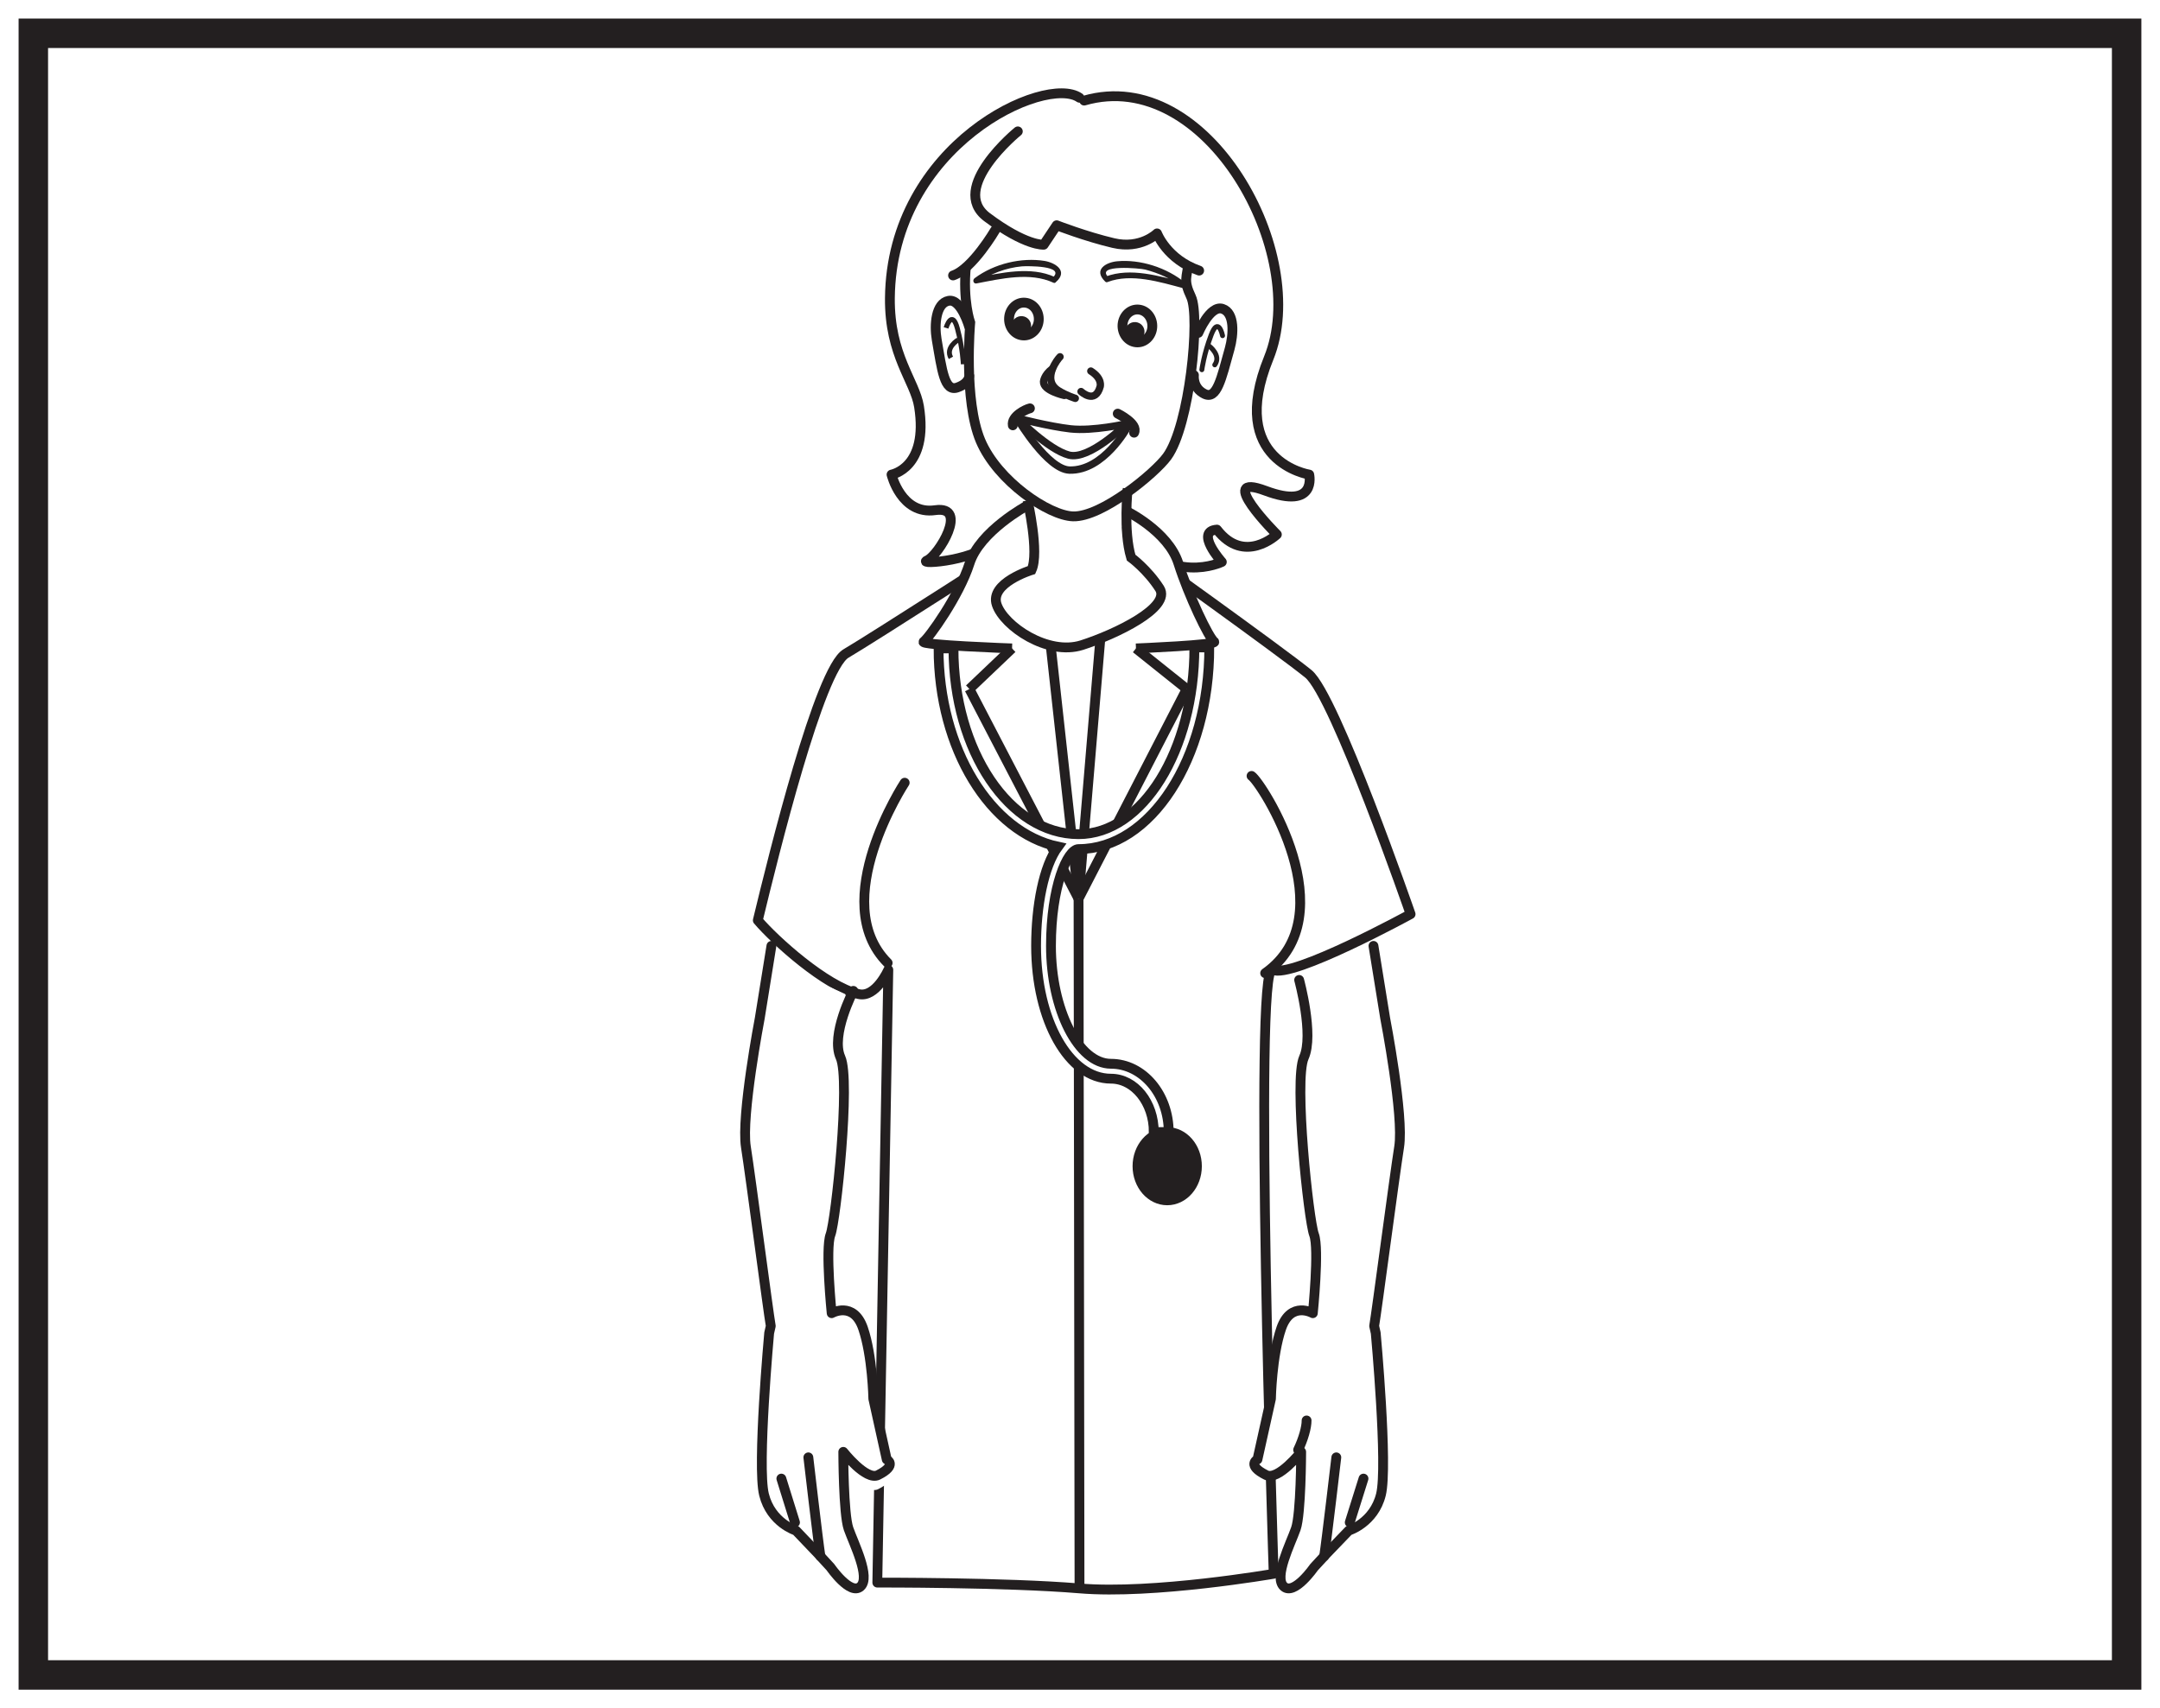 <?xml version="1.0" encoding="UTF-8"?>
<svg xmlns="http://www.w3.org/2000/svg" xmlns:xlink="http://www.w3.org/1999/xlink" width="220pt" height="174pt" viewBox="0 0 220 174" version="1.1">
<g id="surface1">
<rect x="0" y="0" width="220" height="174" style="fill:rgb(100%,100%,100%);fill-opacity:1;stroke:none;"/>
<path style=" stroke:none;fill-rule:nonzero;fill:rgb(100%,100%,100%);fill-opacity:1;" d="M 3.395 3.391 L 216.602 3.391 L 216.602 170.609 L 3.395 170.609 Z M 3.395 3.391 "/>
<path style=" stroke:none;fill-rule:nonzero;fill:rgb(13.73%,12.16%,12.549%);fill-opacity:1;" d="M 218.102 1.891 L 1.895 1.891 L 1.895 172.109 L 218.102 172.109 Z M 215.102 169.109 L 4.895 169.109 L 4.895 4.891 L 215.102 4.891 Z M 215.102 169.109 "/>
<path style="fill-rule:nonzero;fill:rgb(100%,100%,100%);fill-opacity:1;stroke-width:1;stroke-linecap:round;stroke-linejoin:round;stroke:rgb(13.73%,12.16%,12.549%);stroke-opacity:1;stroke-miterlimit:4;" d="M 0.001 -0.002 C -3.444 2.404 -19.159 -4.775 -19.311 -20.408 C -19.366 -26.248 -16.757 -28.846 -16.343 -31.459 C -15.35 -37.725 -19.143 -38.385 -19.143 -38.385 C -19.143 -38.385 -18.155 -42.506 -14.694 -42.01 C -11.225 -41.518 -14.362 -46.631 -15.518 -47.127 C -16.671 -47.623 -9.909 -47.123 -8.753 -44.982 C -7.6 -42.838 -6.94 -44.982 -6.94 -45.639 " transform="matrix(1,0,0,-1,109.948,9.955)"/>
<path style=" stroke:none;fill-rule:nonzero;fill:rgb(100%,100%,100%);fill-opacity:1;" d="M 91.023 164.5 C 88.336 141.727 92.145 129.254 92.145 129.254 "/>
<path style=" stroke:none;fill-rule:nonzero;fill:rgb(100%,100%,100%);fill-opacity:1;" d="M 128.27 130.516 C 128.27 130.516 132.668 150.039 128.863 164.453 "/>
<path style=" stroke:none;fill-rule:nonzero;fill:rgb(100%,100%,100%);fill-opacity:1;" d="M 115.625 55.43 C 115.625 55.43 131.02 66.438 133.707 68.645 C 136.395 70.852 144.109 93.113 144.109 93.113 C 144.109 93.113 132.004 99.738 130.043 98.785 C 128.078 97.844 130.195 130.324 130.195 130.324 C 130.195 130.324 115.973 133.793 108.453 133.16 C 100.922 132.531 90.785 129.375 90.785 129.375 L 90.914 98.785 C 90.914 98.785 89.648 101.676 87.879 101.254 C 84.527 100.445 79.375 95.805 77.621 93.742 C 79.258 86.965 83.906 68.145 86.605 66.566 C 89.285 64.992 104.414 55.25 104.414 55.25 "/>
<path style="fill:none;stroke-width:1;stroke-linecap:round;stroke-linejoin:round;stroke:rgb(13.73%,12.16%,12.549%);stroke-opacity:1;stroke-miterlimit:4;" d="M -0.001 -0.001 C -0.001 -0.001 15.389 -11.009 18.081 -13.216 C 20.768 -15.423 28.483 -37.684 28.483 -37.684 C 28.483 -37.684 16.378 -44.309 14.417 -43.356 C 12.452 -42.415 14.538 -104.876 14.538 -104.876 C 14.538 -104.876 2.28 -107.001 -5.24 -106.364 C -12.767 -105.739 -25.833 -105.774 -25.833 -105.774 L -24.712 -43.356 C -24.712 -43.356 -25.982 -46.247 -27.747 -45.825 C -31.099 -45.017 -36.251 -40.376 -38.005 -38.313 C -36.369 -31.536 -31.72 -12.716 -29.025 -11.138 C -26.341 -9.563 -11.208 0.179 -11.208 0.179 " transform="matrix(1,0,0,-1,115.189,55.429)"/>
<path style=" stroke:none;fill-rule:nonzero;fill:rgb(13.73%,12.16%,12.549%);fill-opacity:1;" d="M 112.555 28.672 C 111.305 27.441 112.699 26.715 113.781 26.613 C 116.109 26.395 118.852 27.238 120.77 28.852 C 120.98 29.031 120.832 29.438 120.57 29.371 C 118.121 28.723 115.227 27.812 112.82 28.723 C 112.5 28.848 112.289 28.293 112.617 28.172 C 115.129 27.219 118.086 28.113 120.641 28.789 C 120.574 28.957 120.508 29.137 120.441 29.305 C 119.344 28.379 117.965 27.812 116.652 27.461 C 116.145 27.324 111.543 26.906 112.883 28.223 C 113.145 28.48 112.82 28.934 112.555 28.672 "/>
<path style=" stroke:none;fill-rule:nonzero;fill:rgb(13.73%,12.16%,12.549%);fill-opacity:1;" d="M 107.191 28.305 C 108.629 27.035 104.574 27.09 104.059 27.133 C 102.516 27.277 100.828 27.871 99.523 28.848 C 99.461 28.664 99.402 28.484 99.336 28.305 C 101.934 27.805 104.977 27.074 107.453 28.227 C 107.758 28.371 107.602 28.941 107.293 28.797 C 104.91 27.691 101.961 28.391 99.457 28.871 C 99.152 28.934 99.012 28.527 99.27 28.336 C 101.285 26.832 104.07 26.203 106.395 26.578 C 107.426 26.746 108.855 27.574 107.555 28.723 C 107.281 28.961 106.914 28.543 107.191 28.305 "/>
<path style="fill:none;stroke-width:1;stroke-linecap:butt;stroke-linejoin:miter;stroke:rgb(13.73%,12.16%,12.549%);stroke-opacity:1;stroke-miterlimit:4;" d="M 0.001 -0.001 C -0.362 -3.544 0.431 -5.79 0.431 -5.79 C 0.431 -5.79 -0.264 -13.701 1.478 -17.826 C 3.224 -21.943 8.439 -25.455 10.9 -25.529 C 13.814 -25.619 19.236 -21.146 20.482 -19.439 C 22.782 -16.294 23.876 -5.177 22.923 -3.169 C 22.099 -1.431 22.521 -1.162 22.654 0.292 " transform="matrix(1,0,0,-1,98.389,27.069)"/>
<path style="fill:none;stroke-width:1;stroke-linecap:round;stroke-linejoin:round;stroke:rgb(13.73%,12.16%,12.549%);stroke-opacity:1;stroke-miterlimit:4;" d="M 0.002 0.001 C 0.002 0.001 1.193 2.852 2.459 2.454 C 3.728 2.051 3.599 -0.152 3.197 -1.605 C 2.342 -4.691 1.888 -6.835 0.631 -6.214 C -0.623 -5.597 -0.444 -4.304 -0.444 -4.304 " transform="matrix(1,0,0,-1,122.049,33.907)"/>
<path style="fill:none;stroke-width:0.5;stroke-linecap:round;stroke-linejoin:round;stroke:rgb(13.73%,12.16%,12.549%);stroke-opacity:1;stroke-miterlimit:4;" d="M 0.001 0 C 0.001 0 -0.417 2.043 -1.159 0.075 C -1.905 -1.894 -2.108 -3.468 -2.108 -3.468 " transform="matrix(1,0,0,-1,124.519,34.192)"/>
<path style="fill:none;stroke-width:0.5;stroke-linecap:round;stroke-linejoin:round;stroke:rgb(13.73%,12.16%,12.549%);stroke-opacity:1;stroke-miterlimit:4;" d="M -0 -0 C -0 -0 1.25 -0.938 0.554 -1.902 " transform="matrix(1,0,0,-1,123.172,35.262)"/>
<path style="fill:none;stroke-width:1;stroke-linecap:butt;stroke-linejoin:miter;stroke:rgb(13.73%,12.16%,12.549%);stroke-opacity:1;stroke-miterlimit:4;" d="M 0 0.001 C 0 0.001 -0.824 2.977 -2.125 2.727 C -3.421 2.485 -3.593 0.286 -3.336 -1.207 C -2.789 -4.382 -2.546 -6.566 -1.234 -6.101 C 0.075 -5.644 -0.011 -4.824 -0.011 -4.824 " transform="matrix(1,0,0,-1,98.738,33.368)"/>
<path style="fill:none;stroke-width:0.5;stroke-linecap:butt;stroke-linejoin:miter;stroke:rgb(13.73%,12.16%,12.549%);stroke-opacity:1;stroke-miterlimit:4;" d="M 0.001 -0.002 C 0.001 -0.002 0.614 1.979 1.161 -0.072 C 1.708 -2.119 1.759 -3.705 1.759 -3.705 " transform="matrix(1,0,0,-1,96.354,33.397)"/>
<path style="fill:none;stroke-width:0.5;stroke-linecap:butt;stroke-linejoin:miter;stroke:rgb(13.73%,12.16%,12.549%);stroke-opacity:1;stroke-miterlimit:4;" d="M -0.002 0.002 C -0.002 0.002 -1.334 -0.783 -0.736 -1.826 " transform="matrix(1,0,0,-1,97.588,34.623)"/>
<path style=" stroke:none;fill-rule:nonzero;fill:rgb(13.73%,12.16%,12.549%);fill-opacity:1;" d="M 105.484 43.238 C 105.461 43.234 105.438 43.23 105.418 43.23 C 105.398 43.23 105.398 43.199 105.418 43.199 C 105.438 43.203 105.457 43.207 105.48 43.207 C 105.5 43.207 105.5 43.238 105.484 43.238 "/>
<path style=" stroke:none;fill-rule:nonzero;fill:rgb(13.73%,12.16%,12.549%);fill-opacity:1;" d="M 103.023 33.117 C 102.973 33.664 103.371 34.148 103.926 34.195 C 104.477 34.242 104.969 33.836 105.016 33.285 C 105.07 32.734 104.664 32.25 104.121 32.203 C 103.562 32.156 103.078 32.566 103.023 33.117 M 114.578 33.723 C 114.523 34.27 114.926 34.754 115.477 34.801 C 116.027 34.848 116.52 34.445 116.566 33.895 C 116.625 33.34 116.219 32.859 115.672 32.809 C 115.117 32.762 114.633 33.172 114.578 33.723 "/>
<path style="fill:none;stroke-width:1;stroke-linecap:butt;stroke-linejoin:miter;stroke:rgb(13.73%,12.16%,12.549%);stroke-opacity:1;stroke-miterlimit:4;" d="M -0.001 -0 C -0.072 -0.918 0.541 -1.739 1.377 -1.821 C 2.209 -1.907 2.952 -1.227 3.026 -0.305 C 3.096 0.617 2.487 1.429 1.651 1.515 C 0.815 1.601 0.081 0.925 -0.001 -0 Z M -0.001 -0 " transform="matrix(1,0,0,-1,114.334,33.047)"/>
<path style="fill:none;stroke-width:1;stroke-linecap:butt;stroke-linejoin:miter;stroke:rgb(13.73%,12.16%,12.549%);stroke-opacity:1;stroke-miterlimit:4;" d="M 0.001 -0 C -0.074 -0.918 0.536 -1.735 1.372 -1.817 C 2.208 -1.903 2.946 -1.223 3.02 -0.305 C 3.094 0.621 2.485 1.433 1.649 1.515 C 0.813 1.605 0.075 0.926 0.001 -0 Z M 0.001 -0 " transform="matrix(1,0,0,-1,102.777,32.347)"/>
<path style="fill:none;stroke-width:0.75;stroke-linecap:round;stroke-linejoin:round;stroke:rgb(13.73%,12.16%,12.549%);stroke-opacity:1;stroke-miterlimit:4;" d="M 0.002 -0.001 C 0.002 -0.001 3.225 -0.837 5.393 -1.083 C 7.705 -1.337 11.092 -0.563 11.092 -0.563 C 11.092 -0.563 7.326 -4.309 5.228 -3.754 C 3.131 -3.2 0.002 -0.001 0.002 -0.001 Z M 0.002 -0.001 " transform="matrix(1,0,0,-1,103.639,42.601)"/>
<path style="fill:none;stroke-width:0.75;stroke-linecap:round;stroke-linejoin:round;stroke:rgb(13.73%,12.16%,12.549%);stroke-opacity:1;stroke-miterlimit:4;" d="M -0.001 0 C -0.001 0 2.975 -4.976 5.198 -5.047 C 8.675 -5.144 11.112 -0.672 11.112 -0.672 " transform="matrix(1,0,0,-1,103.732,42.836)"/>
<path style="fill:none;stroke-width:1;stroke-linecap:round;stroke-linejoin:round;stroke:rgb(13.73%,12.16%,12.549%);stroke-opacity:1;stroke-miterlimit:4;" d="M 0.001 -0.001 C -0.417 -0.095 -1.902 -0.805 -1.741 -1.731 " transform="matrix(1,0,0,-1,104.898,41.593)"/>
<path style="fill:none;stroke-width:1;stroke-linecap:round;stroke-linejoin:round;stroke:rgb(13.73%,12.16%,12.549%);stroke-opacity:1;stroke-miterlimit:4;" d="M 0.001 -0.001 C 0.001 -0.001 2.122 -1.047 1.665 -1.942 " transform="matrix(1,0,0,-1,113.843,42.132)"/>
<path style="fill:none;stroke-width:0.75;stroke-linecap:round;stroke-linejoin:round;stroke:rgb(13.73%,12.16%,12.549%);stroke-opacity:1;stroke-miterlimit:4;" d="M -0.002 -0.002 C -0.146 -0.142 -0.533 -0.635 -0.767 -1.225 C -1.064 -1.971 -1.103 -2.85 -0.17 -3.443 C 0.631 -3.947 1.553 -4.232 1.553 -4.232 " transform="matrix(1,0,0,-1,107.967,36.342)"/>
<path style="fill:none;stroke-width:0.75;stroke-linecap:round;stroke-linejoin:round;stroke:rgb(13.73%,12.16%,12.549%);stroke-opacity:1;stroke-miterlimit:4;" d="M 0.001 0 C 0.001 0 -2.151 0.477 -2.108 1.395 C -2.108 1.395 -2.073 2.078 -1.214 2.719 " transform="matrix(1,0,0,-1,108.394,40.278)"/>
<path style="fill:none;stroke-width:0.75;stroke-linecap:round;stroke-linejoin:round;stroke:rgb(13.73%,12.16%,12.549%);stroke-opacity:1;stroke-miterlimit:4;" d="M 0.001 0.002 C 0.001 0.002 1.454 -1.362 1.958 0.537 C 1.931 0.506 2.224 1.314 0.997 2.088 " transform="matrix(1,0,0,-1,110.105,39.885)"/>
<path style="fill-rule:nonzero;fill:rgb(100%,100%,100%);fill-opacity:1;stroke-width:1;stroke-linecap:round;stroke-linejoin:round;stroke:rgb(13.73%,12.16%,12.549%);stroke-opacity:1;stroke-miterlimit:4;" d="M -0.001 -0.001 L 1.191 -7.369 C 1.191 -7.369 3.116 -17.333 2.613 -20.486 C 2.113 -23.642 0.323 -37.283 0.07 -38.72 L 0.23 -39.439 C 0.23 -39.439 1.48 -53.005 0.761 -55.892 C 0.042 -58.779 -2.52 -59.56 -2.52 -59.56 L -4.778 -61.908 L -6.052 -63.29 C -6.052 -63.29 -8.071 -66.204 -9.13 -65.259 C -10.188 -64.314 -8.438 -60.88 -7.907 -59.369 C -7.376 -57.853 -7.364 -51.54 -7.364 -51.54 C -7.364 -51.54 -9.704 -54.505 -10.927 -53.904 C -12.966 -52.888 -11.817 -52.314 -11.817 -52.314 L -10.442 -46.134 C -10.442 -46.134 -10.36 -41.747 -9.387 -38.939 C -8.403 -36.138 -6.177 -37.415 -6.177 -37.415 C -6.177 -37.415 -5.505 -30.849 -6.052 -29.419 C -6.602 -27.994 -8.13 -13.677 -7.087 -11.372 C -6.04 -9.068 -7.571 -3.47 -7.571 -3.47 " transform="matrix(1,0,0,-1,139.891,96.346)"/>
<path style="fill:none;stroke-width:1;stroke-linecap:round;stroke-linejoin:round;stroke:rgb(13.73%,12.16%,12.549%);stroke-opacity:1;stroke-miterlimit:4;" d="M 0.001 0 C 0.001 0 -0.992 -8.484 -1.238 -10.074 " transform="matrix(1,0,0,-1,136.105,148.446)"/>
<path style="fill-rule:nonzero;fill:rgb(100%,100%,100%);fill-opacity:1;stroke-width:1;stroke-linecap:round;stroke-linejoin:round;stroke:rgb(13.73%,12.16%,12.549%);stroke-opacity:1;stroke-miterlimit:4;" d="M 0.002 -0 L -1.4 -4.465 " transform="matrix(1,0,0,-1,138.873,150.609)"/>
<path style="fill-rule:nonzero;fill:rgb(100%,100%,100%);fill-opacity:1;stroke-width:1;stroke-linecap:round;stroke-linejoin:round;stroke:rgb(13.73%,12.16%,12.549%);stroke-opacity:1;stroke-miterlimit:4;" d="M 0.001 -0.001 C 0.009 -0.689 -0.323 -1.88 -0.859 -2.997 " transform="matrix(1,0,0,-1,133.077,144.686)"/>
<path style="fill:none;stroke-width:1;stroke-linecap:round;stroke-linejoin:round;stroke:rgb(13.73%,12.16%,12.549%);stroke-opacity:1;stroke-miterlimit:4;" d="M -0 0.001 C 4.41 -5.885 9.73 -3.295 9.73 -3.295 C 9.73 -3.295 6.922 -0.163 9.234 0.001 C 12.035 -3.631 15.336 -0.495 15.336 -0.495 C 15.336 -0.495 8.902 5.939 14.18 3.959 C 19.457 1.982 18.633 5.607 18.633 5.607 C 18.633 5.607 10.223 6.927 14.508 17.478 C 18.797 28.033 8.246 47.326 -4.289 43.701 " transform="matrix(1,0,0,-1,114.715,53.947)"/>
<path style="fill:none;stroke-width:1;stroke-linecap:round;stroke-linejoin:round;stroke:rgb(13.73%,12.16%,12.549%);stroke-opacity:1;stroke-miterlimit:4;" d="M -0.002 -0.002 C -0.002 -0.002 -7.096 -5.771 -3.135 -8.74 C 0.822 -11.705 2.635 -11.545 2.635 -11.545 L 3.955 -9.564 C 3.955 -9.564 6.924 -10.717 9.729 -11.377 C 12.529 -12.037 14.178 -10.393 14.178 -10.393 C 14.178 -10.393 15.166 -13.029 18.467 -14.182 " transform="matrix(1,0,0,-1,103.67,13.381)"/>
<path style="fill:none;stroke-width:1;stroke-linecap:round;stroke-linejoin:round;stroke:rgb(13.73%,12.16%,12.549%);stroke-opacity:1;stroke-miterlimit:4;" d="M -0.001 -0.001 C -0.001 -0.001 -2.31 -3.958 -4.29 -4.618 " transform="matrix(1,0,0,-1,101.36,23.44)"/>
<path style=" stroke:none;fill-rule:nonzero;fill:rgb(100%,100%,100%);fill-opacity:1;" d="M 114.656 52.02 C 114.656 52.02 118.984 54.098 120.023 57.387 C 121.066 60.68 123.145 65.012 123.664 65.355 C 124.18 65.699 115.699 66.047 115.699 66.047 C 115.699 66.047 112.406 67.434 110.676 69.336 "/>
<path style="fill:none;stroke-width:1;stroke-linecap:butt;stroke-linejoin:miter;stroke:rgb(13.73%,12.16%,12.549%);stroke-opacity:1;stroke-miterlimit:4;" d="M -0 0 C -0 0 4.328 -2.078 5.367 -5.367 C 6.41 -8.66 8.488 -12.992 9.007 -13.335 C 9.523 -13.679 1.043 -14.027 1.043 -14.027 " transform="matrix(1,0,0,-1,114.657,52.02)"/>
<path style=" stroke:none;fill-rule:nonzero;fill:rgb(100%,100%,100%);fill-opacity:1;" d="M 104.613 51.5 C 104.613 51.5 99.785 54.098 98.75 57.387 C 97.707 60.68 94.594 65.008 94.074 65.359 C 93.551 65.703 103.078 66.047 103.078 66.047 C 103.078 66.047 106.367 67.434 108.102 69.336 "/>
<path style="fill:none;stroke-width:1;stroke-linecap:butt;stroke-linejoin:miter;stroke:rgb(13.73%,12.16%,12.549%);stroke-opacity:1;stroke-miterlimit:4;" d="M 0.001 0.002 C 0.001 0.002 -4.827 -2.596 -5.863 -5.885 C -6.906 -9.178 -10.019 -13.506 -10.538 -13.858 C -11.062 -14.202 -1.534 -14.545 -1.534 -14.545 " transform="matrix(1,0,0,-1,104.613,51.502)"/>
<path style="fill:none;stroke-width:1;stroke-linecap:butt;stroke-linejoin:miter;stroke:rgb(13.73%,12.16%,12.549%);stroke-opacity:1;stroke-miterlimit:4;" d="M 0.001 -0.001 C 0.001 -0.001 1.223 -5.302 0.411 -7.098 C 0.411 -7.098 -3.886 -8.419 -3.14 -10.618 C -2.398 -12.817 2.055 -15.848 5.524 -14.751 C 8.989 -13.645 14.684 -10.895 13.446 -8.966 C 12.208 -7.04 10.548 -5.829 10.548 -5.829 C 9.735 -3.11 10.204 1.206 10.204 1.206 " transform="matrix(1,0,0,-1,104.656,50.964)"/>
<path style="fill-rule:nonzero;fill:rgb(100%,100%,100%);fill-opacity:1;stroke-width:1;stroke-linecap:round;stroke-linejoin:round;stroke:rgb(13.73%,12.16%,12.549%);stroke-opacity:1;stroke-miterlimit:4;" d="M -0.001 0.001 C -0.001 0.001 -7.97 -12.124 -1.736 -18.355 " transform="matrix(1,0,0,-1,92.146,79.728)"/>
<path style="fill-rule:nonzero;fill:rgb(100%,100%,100%);fill-opacity:1;stroke-width:1;stroke-linecap:round;stroke-linejoin:round;stroke:rgb(13.73%,12.16%,12.549%);stroke-opacity:1;stroke-miterlimit:4;" d="M -0.001 0.002 C 1.038 -0.69 9.694 -14.201 1.385 -20.088 " transform="matrix(1,0,0,-1,127.474,79.037)"/>
<path style=" stroke:none;fill-rule:nonzero;fill:rgb(100%,100%,100%);fill-opacity:1;" d="M 78.57 97.793 L 77.383 105.156 C 77.383 105.156 75.473 115.121 75.973 118.273 C 76.469 121.43 78.246 135.074 78.504 136.512 L 78.34 137.227 C 78.34 137.227 77.098 150.793 77.816 153.68 C 78.531 156.566 81.074 157.352 81.074 157.352 L 83.316 159.699 L 84.586 161.082 C 84.586 161.082 86.594 164 87.645 163.051 C 88.699 162.105 86.957 158.672 86.426 157.156 C 85.898 155.641 85.891 149.332 85.891 149.332 C 85.891 149.332 88.215 152.297 89.43 151.691 C 91.457 150.68 90.316 150.102 90.316 150.102 L 88.949 143.926 C 88.949 143.926 88.867 139.535 87.898 136.73 C 86.922 133.93 84.707 135.207 84.707 135.207 C 84.707 135.207 84.043 128.637 84.586 127.207 C 85.133 125.781 86.648 111.469 85.609 109.164 C 84.57 106.859 86.094 101.262 86.094 101.262 "/>
<path style="fill:none;stroke-width:1;stroke-linecap:round;stroke-linejoin:round;stroke:rgb(13.73%,12.16%,12.549%);stroke-opacity:1;stroke-miterlimit:4;" d="M 0.001 -0.001 L -1.186 -7.369 C -1.186 -7.369 -3.097 -17.333 -2.597 -20.486 C -2.101 -23.642 -0.323 -37.283 -0.065 -38.72 L -0.229 -39.439 C -0.229 -39.439 -1.472 -53.005 -0.753 -55.892 C -0.038 -58.779 2.505 -59.56 2.505 -59.56 L 4.747 -61.908 L 6.017 -63.29 C 6.017 -63.29 8.024 -66.204 9.075 -65.259 C 10.13 -64.314 8.388 -60.88 7.856 -59.369 C 7.329 -57.853 7.321 -51.54 7.321 -51.54 C 7.321 -51.54 9.646 -54.505 10.86 -53.904 C 12.888 -52.888 11.747 -52.314 11.747 -52.314 L 10.38 -46.134 C 10.38 -46.134 10.298 -41.747 9.329 -38.939 C 8.353 -36.138 6.138 -37.415 6.138 -37.415 C 6.138 -37.415 5.474 -30.849 6.017 -29.419 C 6.564 -27.994 8.079 -13.677 7.04 -11.372 C 6.001 -9.068 8.345 -4.583 8.345 -4.583 " transform="matrix(1,0,0,-1,78.569,96.346)"/>
<path style="fill:none;stroke-width:1;stroke-linecap:round;stroke-linejoin:round;stroke:rgb(13.73%,12.16%,12.549%);stroke-opacity:1;stroke-miterlimit:4;" d="M 0 0 C 0 0 0.985 -8.484 1.231 -10.074 " transform="matrix(1,0,0,-1,82.332,148.446)"/>
<path style="fill-rule:nonzero;fill:rgb(100%,100%,100%);fill-opacity:1;stroke-width:1;stroke-linecap:round;stroke-linejoin:round;stroke:rgb(13.73%,12.16%,12.549%);stroke-opacity:1;stroke-miterlimit:4;" d="M -0 -0 L 1.39 -4.465 " transform="matrix(1,0,0,-1,79.582,150.609)"/>
<path style="fill:none;stroke-width:1;stroke-linecap:butt;stroke-linejoin:miter;stroke:rgb(13.73%,12.16%,12.549%);stroke-opacity:1;stroke-miterlimit:10;" d="M 0.001 0.001 L -4.339 -4.132 " transform="matrix(1,0,0,-1,103.077,66.048)"/>
<path style="fill:none;stroke-width:1;stroke-linecap:butt;stroke-linejoin:miter;stroke:rgb(13.73%,12.16%,12.549%);stroke-opacity:1;stroke-miterlimit:10;" d="M 0 -0.002 L 11.114 -21.365 " transform="matrix(1,0,0,-1,98.738,70.178)"/>
<path style="fill:none;stroke-width:1;stroke-linecap:butt;stroke-linejoin:miter;stroke:rgb(13.73%,12.16%,12.549%);stroke-opacity:1;stroke-miterlimit:10;" d="M -0 0.001 L -2.84 25.805 " transform="matrix(1,0,0,-1,109.852,91.544)"/>
<path style="fill:none;stroke-width:1;stroke-linecap:butt;stroke-linejoin:miter;stroke:rgb(13.73%,12.16%,12.549%);stroke-opacity:1;stroke-miterlimit:10;" d="M 0.002 0.001 L 5.174 -4.132 " transform="matrix(1,0,0,-1,115.698,66.048)"/>
<path style="fill:none;stroke-width:1;stroke-linecap:butt;stroke-linejoin:miter;stroke:rgb(13.73%,12.16%,12.549%);stroke-opacity:1;stroke-miterlimit:10;" d="M 0.001 -0.002 L -11.018 -21.365 " transform="matrix(1,0,0,-1,120.87,70.178)"/>
<path style="fill:none;stroke-width:1;stroke-linecap:butt;stroke-linejoin:miter;stroke:rgb(13.73%,12.16%,12.549%);stroke-opacity:1;stroke-miterlimit:10;" d="M -0 0.001 L 2.223 26.516 " transform="matrix(1,0,0,-1,109.852,91.544)"/>
<path style="fill:none;stroke-width:1;stroke-linecap:butt;stroke-linejoin:miter;stroke:rgb(13.73%,12.16%,12.549%);stroke-opacity:1;stroke-miterlimit:10;" d="M -0 0.001 L 0.098 -70.253 " transform="matrix(1,0,0,-1,109.852,91.544)"/>
<path style=" stroke:none;fill-rule:nonzero;fill:rgb(100%,100%,100%);fill-opacity:1;" d="M 113.152 108.355 C 109.84 108.355 107.043 102.859 107.043 96.348 C 107.043 90.328 108.707 86.488 109.852 86.488 C 117.195 86.488 123.168 77.273 123.168 65.945 L 121.652 65.945 C 121.652 76.434 116.359 84.969 109.852 84.969 C 102.828 84.969 97.113 76.48 97.113 66.047 L 95.594 66.047 C 95.594 76.297 100.891 84.785 107.762 86.242 C 106.289 88.238 105.527 92.305 105.527 96.348 C 105.527 103.93 108.879 109.875 113.152 109.875 C 115.559 109.875 117.516 112.312 117.516 115.312 L 119.035 115.312 C 119.035 111.477 116.395 108.355 113.152 108.355 "/>
<path style="fill:none;stroke-width:1;stroke-linecap:butt;stroke-linejoin:miter;stroke:rgb(13.73%,12.16%,12.549%);stroke-opacity:1;stroke-miterlimit:10;" d="M -0.002 0.001 C -3.314 0.001 -6.111 5.497 -6.111 12.009 C -6.111 18.028 -4.447 21.868 -3.303 21.868 C 4.041 21.868 10.014 31.083 10.014 42.411 L 8.498 42.411 C 8.498 31.923 3.205 23.388 -3.303 23.388 C -10.326 23.388 -16.041 31.876 -16.041 42.31 L -17.56 42.31 C -17.56 32.06 -12.263 23.571 -5.392 22.114 C -6.865 20.118 -7.627 16.052 -7.627 12.009 C -7.627 4.427 -4.275 -1.518 -0.002 -1.518 C 2.404 -1.518 4.362 -3.956 4.362 -6.956 L 5.881 -6.956 C 5.881 -3.12 3.24 0.001 -0.002 0.001 Z M -0.002 0.001 " transform="matrix(1,0,0,-1,113.154,108.356)"/>
<path style=" stroke:none;fill-rule:nonzero;fill:rgb(13.73%,12.16%,12.549%);fill-opacity:1;" d="M 121.91 118.789 C 121.91 120.707 120.559 122.266 118.883 122.266 C 117.211 122.266 115.855 120.707 115.855 118.789 C 115.855 116.867 117.211 115.312 118.883 115.312 C 120.559 115.312 121.91 116.867 121.91 118.789 "/>
<path style="fill:none;stroke-width:1;stroke-linecap:butt;stroke-linejoin:miter;stroke:rgb(13.73%,12.16%,12.549%);stroke-opacity:1;stroke-miterlimit:10;" d="M -0 -0.002 C -0 -1.92 -1.352 -3.478 -3.027 -3.478 C -4.699 -3.478 -6.055 -1.92 -6.055 -0.002 C -6.055 1.92 -4.699 3.475 -3.027 3.475 C -1.352 3.475 -0 1.92 -0 -0.002 Z M -0 -0.002 " transform="matrix(1,0,0,-1,121.91,118.787)"/>
</g>
</svg>
